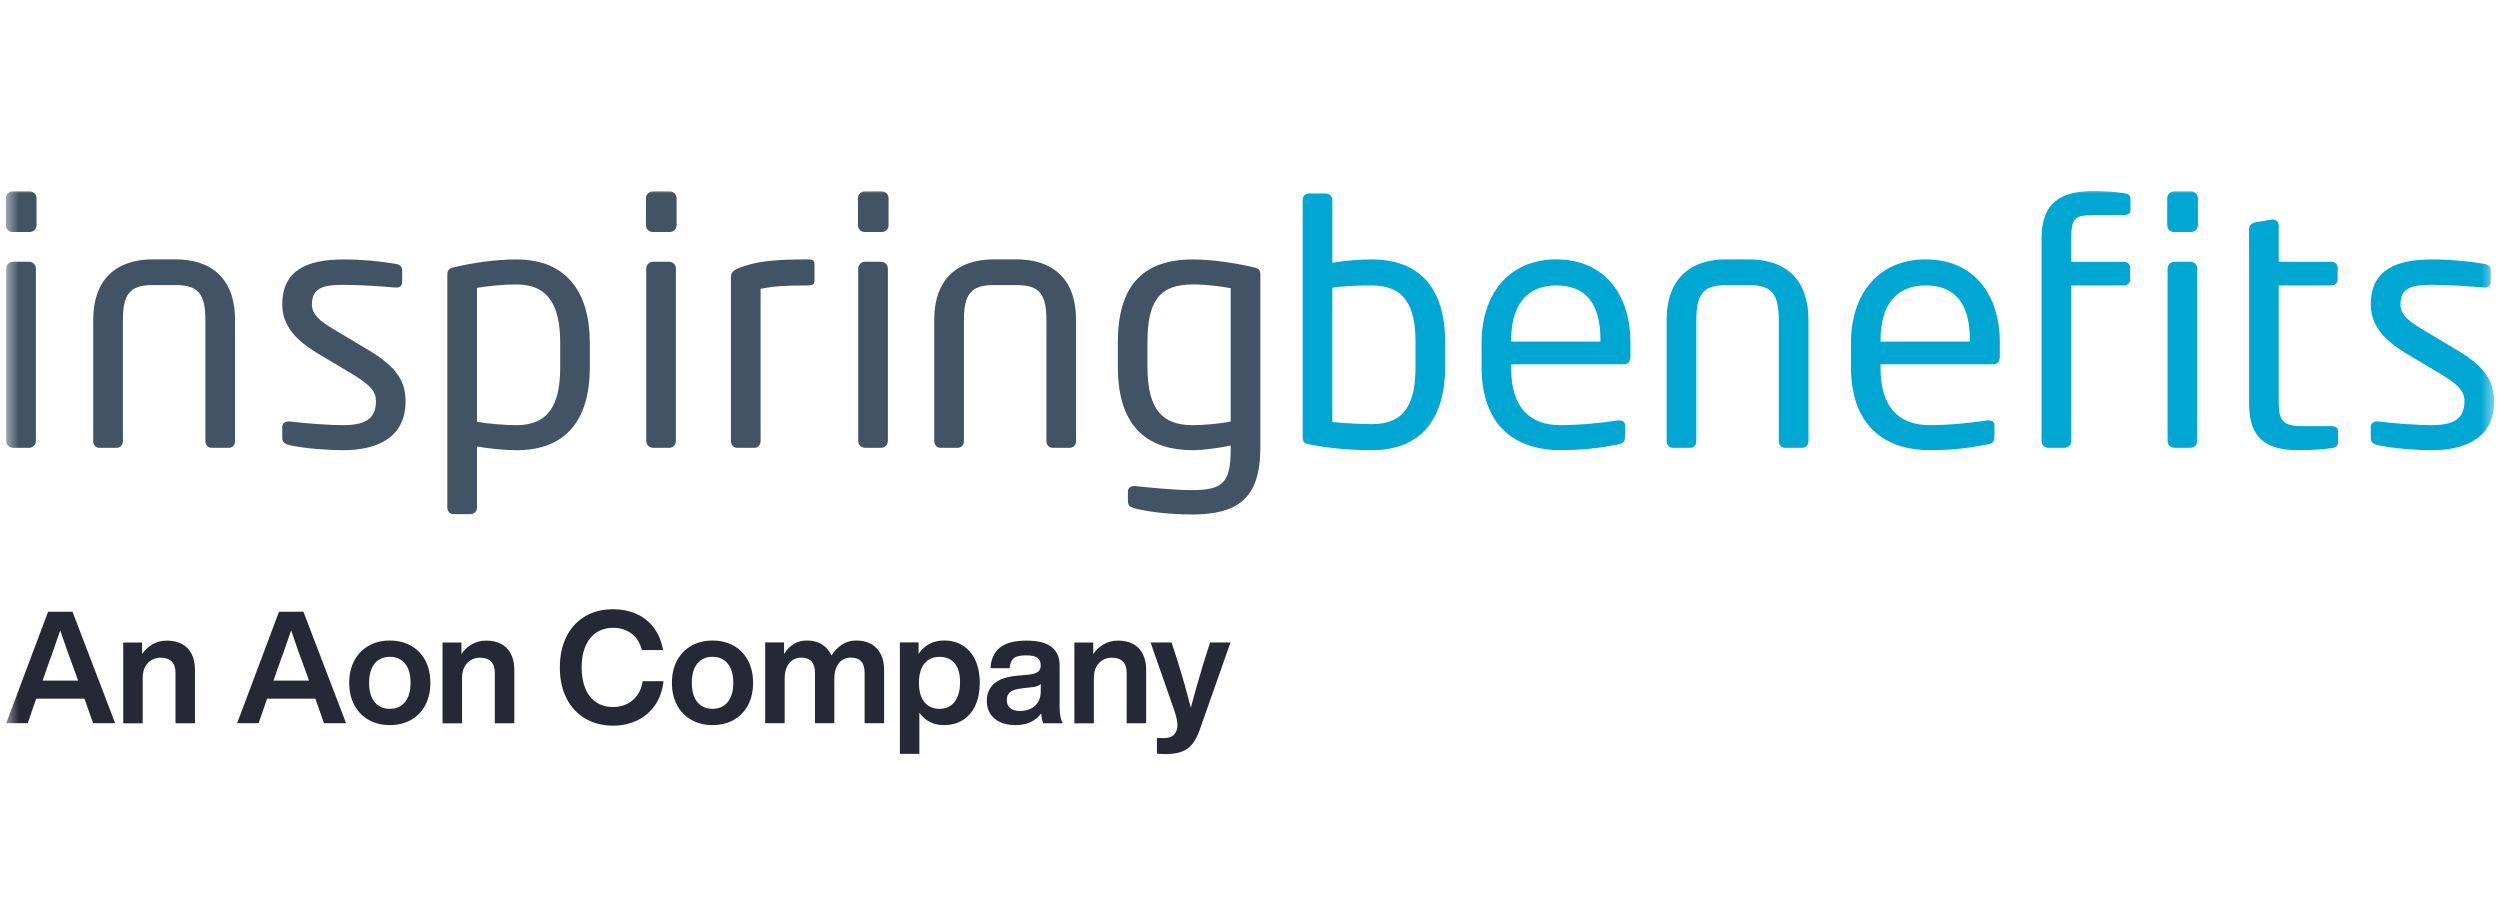 <svg xmlns="http://www.w3.org/2000/svg" fill="none" viewBox="0 0 200 72" height="72" width="200">
<g clip-path="url(#clip0_3363_7170)">
<g clip-path="url(#clip1_3363_7170)">
<g clip-path="url(#clip2_3363_7170)">
<mask height="47" width="200" y="15" x="0" maskUnits="userSpaceOnUse" style="mask-type:luminance" id="mask0_3363_7170">
<path fill="white" d="M199.528 15H0.472V61.04H199.528V15Z"></path>
</mask>
<g mask="url(#mask0_3363_7170)">
<path fill="#415364" d="M2.384 18.561H1.009C0.713 18.561 0.472 18.317 0.472 18.02V15.855C0.472 15.558 0.713 15.313 1.009 15.313H2.384C2.68 15.313 2.922 15.558 2.922 15.855V18.02C2.922 18.317 2.68 18.561 2.384 18.561ZM2.332 35.823H1.038C0.742 35.823 0.498 35.581 0.498 35.281V21.483C0.498 21.186 0.742 20.941 1.038 20.941H2.332C2.628 20.941 2.87 21.186 2.87 21.483V35.284C2.87 35.581 2.628 35.826 2.332 35.826V35.823Z"></path>
<path fill="#415364" d="M18.318 35.823H16.917C16.621 35.823 16.431 35.581 16.431 35.281V25.622C16.431 23.592 15.919 22.808 14.088 22.808H12.175C10.344 22.808 9.832 23.592 9.832 25.622V35.281C9.832 35.578 9.642 35.823 9.346 35.823H7.945C7.649 35.823 7.459 35.581 7.459 35.281V25.622C7.459 21.454 10.344 20.752 12.175 20.752H14.088C15.919 20.752 18.804 21.454 18.804 25.622V35.281C18.804 35.578 18.614 35.823 18.318 35.823Z"></path>
<path fill="#415364" d="M27.407 36.015C26.41 36.015 24.468 35.907 23.149 35.61C22.798 35.529 22.582 35.366 22.582 35.069V34.122C22.582 33.88 22.798 33.717 23.068 33.717H23.177C24.471 33.88 26.438 34.014 27.407 34.014C29.159 34.014 30.076 33.554 30.076 32.092C30.076 31.279 29.59 30.766 28.054 29.846L25.331 28.223C23.686 27.221 22.582 26.059 22.582 24.355C22.582 21.541 24.684 20.758 27.459 20.758C28.969 20.758 30.395 20.892 31.663 21.11C32.014 21.165 32.175 21.352 32.175 21.652V22.543C32.175 22.866 31.985 23.003 31.718 23.003H31.637C30.694 22.922 28.969 22.788 27.459 22.788C25.949 22.788 24.954 22.977 24.954 24.358C24.954 25.171 25.576 25.683 26.812 26.414L29.481 28.011C31.718 29.336 32.445 30.501 32.445 32.094C32.445 34.856 30.424 36.018 27.404 36.018L27.407 36.015Z"></path>
<path fill="#415364" d="M41.314 36.015C40.477 36.015 39.212 35.908 38.159 35.718V40.615C38.159 40.886 37.944 41.13 37.647 41.13H36.273C36.002 41.13 35.787 40.915 35.787 40.615V21.999C35.787 21.646 35.867 21.483 36.353 21.378C37.782 21.026 39.669 20.755 41.311 20.755C45.325 20.755 47.186 23.379 47.186 27.44V29.389C47.186 33.636 45.245 36.018 41.311 36.018L41.314 36.015ZM44.816 27.437C44.816 24.594 43.979 22.756 41.314 22.756C40.181 22.756 38.916 22.893 38.159 23.027V33.743C39.048 33.906 40.451 34.014 41.314 34.014C43.953 34.014 44.816 32.281 44.816 29.389V27.44V27.437Z"></path>
<path fill="#415364" d="M53.589 18.561H52.215C51.919 18.561 51.677 18.317 51.677 18.02V15.855C51.677 15.558 51.919 15.313 52.215 15.313H53.589C53.886 15.313 54.127 15.558 54.127 15.855V18.02C54.127 18.317 53.886 18.561 53.589 18.561ZM53.535 35.823H52.241C51.945 35.823 51.7 35.581 51.7 35.281V21.483C51.7 21.186 51.945 20.941 52.241 20.941H53.535C53.831 20.941 54.072 21.186 54.072 21.483V35.284C54.072 35.581 53.831 35.826 53.535 35.826V35.823Z"></path>
<path fill="#415364" d="M64.594 22.837C62.763 22.837 61.871 22.893 60.847 23.108V35.284C60.847 35.555 60.658 35.826 60.361 35.826H58.961C58.691 35.826 58.475 35.584 58.475 35.284V22.133C58.475 21.835 58.665 21.646 58.961 21.509C60.497 20.833 62.357 20.752 64.594 20.752C64.945 20.752 65.161 20.778 65.161 21.157V22.401C65.161 22.698 65.106 22.835 64.594 22.835V22.837Z"></path>
<path fill="#415364" d="M70.547 18.561H69.172C68.876 18.561 68.635 18.317 68.635 18.02V15.855C68.635 15.558 68.876 15.313 69.172 15.313H70.547C70.843 15.313 71.085 15.558 71.085 15.855V18.02C71.085 18.317 70.843 18.561 70.547 18.561ZM70.492 35.823H69.198C68.902 35.823 68.658 35.581 68.658 35.281V21.483C68.658 21.186 68.902 20.941 69.198 20.941H70.492C70.788 20.941 71.03 21.186 71.03 21.483V35.284C71.03 35.581 70.788 35.826 70.492 35.826V35.823Z"></path>
<path fill="#415364" d="M85.601 35.823H84.2C83.904 35.823 83.714 35.581 83.714 35.281V25.622C83.714 23.592 83.202 22.808 81.371 22.808H79.458C77.627 22.808 77.115 23.592 77.115 25.622V35.281C77.115 35.578 76.925 35.823 76.629 35.823H75.225C74.929 35.823 74.74 35.581 74.74 35.281V25.622C74.74 21.454 77.624 20.752 79.456 20.752H81.368C83.2 20.752 86.084 21.454 86.084 25.622V35.281C86.084 35.578 85.894 35.823 85.598 35.823H85.601Z"></path>
<path fill="#415364" d="M95.355 41.157C93.307 41.157 91.556 40.886 90.774 40.667C90.397 40.559 90.236 40.452 90.236 40.099V39.316C90.236 39.045 90.452 38.882 90.722 38.882H90.802C91.746 38.989 93.928 39.208 95.358 39.208C97.865 39.208 98.457 38.585 98.457 35.908V35.637C97.81 35.8 96.249 36.015 95.438 36.015C92.071 36.015 89.428 34.419 89.428 29.36V27.384C89.428 22.893 91.395 20.755 95.438 20.755C97.028 20.755 98.995 21.078 100.263 21.378C100.749 21.486 100.829 21.62 100.829 21.999V35.8C100.829 39.884 99.024 41.157 95.358 41.157H95.355ZM98.455 23.053C97.727 22.919 96.568 22.756 95.435 22.756C92.767 22.756 91.797 24.055 91.797 27.384V29.36C91.797 32.823 93.037 34.014 95.435 34.014C96.192 34.014 97.618 33.906 98.455 33.717V23.053Z"></path>
<path fill="#00A7D3" d="M109.738 36.015C108.122 36.015 106.451 35.881 104.781 35.555C104.294 35.477 104.214 35.313 104.214 34.935V15.992C104.214 15.721 104.404 15.477 104.7 15.477H106.075C106.345 15.477 106.587 15.692 106.587 15.992V21.026C107.61 20.836 108.875 20.755 109.738 20.755C113.646 20.755 115.613 23.134 115.613 27.384V29.333C115.613 33.391 113.778 36.015 109.738 36.015ZM113.241 27.382C113.241 24.486 112.378 22.834 109.735 22.834C108.901 22.834 107.473 22.861 106.584 23.024V33.767C107.498 33.848 108.821 33.93 109.735 33.93C112.404 33.93 113.241 32.278 113.241 29.33V27.382Z"></path>
<path fill="#00A7D3" d="M129.922 29.141H120.892V29.464C120.892 32.575 122.351 34.011 124.826 34.011C126.391 34.011 128.193 33.822 129.436 33.633H129.571C129.787 33.633 130.003 33.74 130.003 34.011V34.932C130.003 35.284 129.896 35.474 129.465 35.552C127.926 35.849 126.635 36.012 124.829 36.012C121.732 36.012 118.524 34.524 118.524 29.33V27.437C118.524 23.595 120.651 20.752 124.505 20.752C128.358 20.752 130.434 23.566 130.434 27.408V28.544C130.434 28.896 130.244 29.138 129.922 29.138V29.141ZM128.036 27.192C128.036 24.297 126.876 22.835 124.508 22.835C122.138 22.835 120.895 24.405 120.895 27.192V27.326H128.036V27.192Z"></path>
<path fill="#00A7D3" d="M144.193 35.823H142.791C142.494 35.823 142.304 35.581 142.304 35.281V25.622C142.304 23.592 141.792 22.808 139.96 22.808H138.048C136.217 22.808 135.705 23.592 135.705 25.622V35.281C135.705 35.578 135.515 35.823 135.219 35.823H133.818C133.522 35.823 133.332 35.581 133.332 35.281V25.622C133.332 21.454 136.217 20.752 138.048 20.752H139.96C141.792 20.752 144.676 21.454 144.676 25.622V35.281C144.676 35.578 144.49 35.823 144.191 35.823H144.193Z"></path>
<path fill="#00A7D3" d="M159.475 29.141H150.445V29.464C150.445 32.575 151.9 34.011 154.378 34.011C155.943 34.011 157.749 33.822 158.989 33.633H159.124C159.339 33.633 159.555 33.74 159.555 34.011V34.932C159.555 35.284 159.448 35.474 159.017 35.552C157.481 35.849 156.188 36.012 154.381 36.012C151.285 36.012 148.075 34.524 148.075 29.33V27.437C148.075 23.595 150.204 20.752 154.057 20.752C157.91 20.752 159.986 23.566 159.986 27.408V28.544C159.986 28.896 159.796 29.138 159.475 29.138V29.141ZM157.588 27.192C157.588 24.297 156.429 22.835 154.057 22.835C151.684 22.835 150.445 24.405 150.445 27.192V27.326H157.585V27.192H157.588Z"></path>
<path fill="#00A7D3" d="M169.875 17.21H167.477C165.993 17.21 165.7 17.454 165.7 19.051V20.944H169.904C170.2 20.944 170.416 21.133 170.416 21.43V22.351C170.416 22.622 170.2 22.837 169.904 22.837H165.7V35.284C165.7 35.581 165.458 35.826 165.159 35.826H163.865C163.569 35.826 163.325 35.584 163.325 35.284V19.048C163.325 16.152 164.941 15.287 167.475 15.287C168.446 15.287 169.39 15.369 169.901 15.45C170.304 15.503 170.439 15.666 170.439 15.911V16.831C170.439 17.076 170.252 17.21 169.873 17.21H169.875Z"></path>
<path fill="#00A7D3" d="M175.292 18.561H173.921C173.625 18.561 173.38 18.317 173.38 18.02V15.855C173.38 15.558 173.622 15.313 173.921 15.313H175.292C175.589 15.313 175.834 15.558 175.834 15.855V18.02C175.834 18.317 175.592 18.561 175.292 18.561ZM175.239 35.823H173.944C173.648 35.823 173.407 35.581 173.407 35.281V21.483C173.407 21.186 173.648 20.941 173.944 20.941H175.239C175.534 20.941 175.776 21.186 175.776 21.483V35.284C175.776 35.581 175.534 35.826 175.239 35.826V35.823Z"></path>
<path fill="#00A7D3" d="M186.502 35.852C185.99 35.934 184.886 36.015 183.914 36.015C181.38 36.015 179.925 35.176 179.925 32.255V18.291C179.925 18.02 180.167 17.83 180.466 17.775L181.786 17.559H181.841C182.108 17.559 182.298 17.804 182.298 18.075V20.944H186.502C186.798 20.944 187.014 21.133 187.014 21.431V22.351C187.014 22.622 186.798 22.837 186.502 22.837H182.298V32.255C182.298 33.825 182.809 34.093 184.293 34.093H186.476C186.853 34.093 187.042 34.201 187.042 34.472V35.392C187.042 35.637 186.908 35.8 186.505 35.852H186.502Z"></path>
<path fill="#00A7D3" d="M194.488 36.015C193.49 36.015 191.549 35.907 190.228 35.61C189.878 35.529 189.662 35.366 189.662 35.069V34.122C189.662 33.88 189.878 33.717 190.148 33.717H190.255C191.549 33.88 193.515 34.014 194.488 34.014C196.239 34.014 197.156 33.554 197.156 32.092C197.156 31.279 196.67 30.766 195.135 29.846L192.411 28.223C190.766 27.221 189.662 26.059 189.662 24.355C189.662 21.541 191.764 20.758 194.54 20.758C196.049 20.758 197.478 20.892 198.743 21.11C199.094 21.165 199.256 21.352 199.256 21.652V22.543C199.256 22.866 199.068 23.003 198.798 23.003H198.718C197.775 22.922 196.049 22.788 194.54 22.788C193.029 22.788 192.035 22.977 192.035 24.358C192.035 25.171 192.653 25.683 193.895 26.414L196.563 28.011C198.801 29.336 199.528 30.501 199.528 32.094C199.528 34.856 197.507 36.018 194.491 36.018L194.488 36.015Z"></path>
<path fill="#262836" d="M9.216 57.858H7.448L6.755 55.892H2.896L2.217 57.858H0.497L3.848 48.939H5.8L9.213 57.858H9.216ZM3.405 54.45H6.249L5.904 53.486C5.599 52.685 5.236 51.666 4.817 50.431C4.454 51.508 4.095 52.528 3.741 53.486L3.408 54.45H3.405Z"></path>
<path fill="#262836" d="M14.539 51.508C14.873 51.683 15.131 51.945 15.318 52.298C15.502 52.647 15.597 53.075 15.597 53.577V57.861H14.039V53.842C14.039 53.023 13.639 52.615 12.839 52.615C12.601 52.615 12.371 52.674 12.152 52.79C11.934 52.907 11.755 53.087 11.62 53.329C11.485 53.571 11.416 53.877 11.416 54.244V57.864H9.858V51.401H11.367V52.327C11.583 52.001 11.859 51.742 12.201 51.543C12.543 51.348 12.929 51.249 13.357 51.249C13.811 51.249 14.205 51.337 14.539 51.511V51.508Z"></path>
<path fill="#262836" d="M27.689 57.858H25.921L25.228 55.892H21.369L20.69 57.858H18.97L22.32 48.939H24.273L27.686 57.858H27.689ZM21.878 54.45H24.722L24.377 53.486C24.072 52.685 23.709 51.666 23.29 50.431C22.927 51.508 22.568 52.528 22.214 53.486L21.881 54.45H21.878Z"></path>
<path fill="#262836" d="M29.489 57.588C28.997 57.308 28.618 56.915 28.345 56.405C28.072 55.895 27.936 55.304 27.936 54.625C27.936 53.947 28.072 53.355 28.345 52.845C28.618 52.336 28.997 51.942 29.489 51.663C29.981 51.383 30.547 51.243 31.189 51.243C31.83 51.243 32.399 51.383 32.888 51.663C33.38 51.942 33.757 52.339 34.027 52.845C34.294 53.355 34.429 53.947 34.429 54.625C34.429 55.304 34.294 55.895 34.027 56.405C33.759 56.915 33.38 57.308 32.888 57.588C32.396 57.867 31.83 58.007 31.189 58.007C30.547 58.007 29.978 57.867 29.489 57.588ZM32.399 56.166C32.696 55.808 32.845 55.292 32.845 54.625C32.845 53.958 32.696 53.443 32.399 53.084C32.103 52.726 31.698 52.545 31.189 52.545C30.68 52.545 30.263 52.726 29.969 53.084C29.676 53.443 29.529 53.958 29.529 54.625C29.529 55.292 29.676 55.808 29.969 56.166C30.263 56.524 30.668 56.705 31.189 56.705C31.709 56.705 32.103 56.524 32.399 56.166Z"></path>
<path fill="#262836" d="M40.086 51.508C40.419 51.683 40.678 51.945 40.865 52.298C41.049 52.647 41.144 53.075 41.144 53.577V57.861H39.585V53.842C39.585 53.023 39.186 52.615 38.386 52.615C38.148 52.615 37.917 52.674 37.699 52.79C37.48 52.907 37.302 53.087 37.167 53.329C37.032 53.571 36.963 53.877 36.963 54.244V57.864H35.404V51.401H36.914V52.327C37.13 52.001 37.406 51.742 37.748 51.543C38.09 51.348 38.475 51.249 38.904 51.249C39.358 51.249 39.752 51.337 40.086 51.511V51.508Z"></path>
<path fill="#262836" d="M46.835 57.494C46.188 57.118 45.684 56.577 45.325 55.872C44.966 55.167 44.787 54.343 44.787 53.399C44.787 52.455 44.966 51.631 45.319 50.926C45.673 50.221 46.173 49.679 46.815 49.303C47.456 48.928 48.204 48.738 49.052 48.738C49.719 48.738 50.331 48.861 50.889 49.102C51.444 49.344 51.913 49.711 52.293 50.203C52.672 50.696 52.922 51.299 53.046 52.006H51.352C51.197 51.412 50.912 50.969 50.504 50.672C50.096 50.375 49.613 50.227 49.052 50.227C48.531 50.227 48.083 50.355 47.703 50.608C47.324 50.865 47.033 51.229 46.832 51.703C46.631 52.178 46.53 52.743 46.53 53.393C46.53 54.043 46.631 54.619 46.832 55.097C47.033 55.572 47.324 55.936 47.703 56.186C48.083 56.437 48.531 56.562 49.052 56.562C49.44 56.562 49.8 56.486 50.133 56.329C50.467 56.175 50.746 55.942 50.973 55.633C51.2 55.324 51.347 54.943 51.413 54.494H53.081C52.997 55.254 52.767 55.901 52.388 56.437C52.008 56.97 51.528 57.375 50.947 57.646C50.366 57.917 49.733 58.054 49.049 58.054C48.215 58.054 47.476 57.864 46.829 57.489L46.835 57.494Z"></path>
<path fill="#262836" d="M55.306 57.588C54.814 57.308 54.435 56.915 54.162 56.405C53.889 55.895 53.753 55.304 53.753 54.625C53.753 53.947 53.889 53.355 54.162 52.845C54.435 52.336 54.814 51.942 55.306 51.663C55.798 51.383 56.364 51.243 57.006 51.243C57.647 51.243 58.216 51.383 58.705 51.663C59.197 51.942 59.574 52.339 59.844 52.845C60.111 53.355 60.246 53.947 60.246 54.625C60.246 55.304 60.111 55.895 59.844 56.405C59.576 56.915 59.197 57.308 58.705 57.588C58.213 57.867 57.647 58.007 57.006 58.007C56.364 58.007 55.795 57.867 55.306 57.588ZM58.216 56.166C58.512 55.808 58.662 55.292 58.662 54.625C58.662 53.958 58.512 53.443 58.216 53.084C57.92 52.726 57.515 52.545 57.006 52.545C56.497 52.545 56.08 52.726 55.786 53.084C55.493 53.443 55.346 53.958 55.346 54.625C55.346 55.292 55.493 55.808 55.786 56.166C56.08 56.524 56.485 56.705 57.006 56.705C57.526 56.705 57.92 56.524 58.216 56.166Z"></path>
<path fill="#262836" d="M69.71 51.532C70.044 51.724 70.297 51.995 70.469 52.344C70.642 52.694 70.728 53.108 70.728 53.585V57.856H69.169V53.836C69.169 53.419 69.077 53.111 68.896 52.91C68.715 52.708 68.439 52.609 68.068 52.609C67.829 52.609 67.611 52.668 67.412 52.784C67.214 52.901 67.053 53.087 66.929 53.34C66.806 53.594 66.745 53.914 66.745 54.299V57.856H65.198V53.836C65.198 53.017 64.827 52.609 64.085 52.609C63.855 52.609 63.64 52.668 63.441 52.784C63.243 52.901 63.082 53.087 62.958 53.34C62.834 53.594 62.774 53.914 62.774 54.299V57.856H61.215V51.392H62.725V52.318C62.932 51.983 63.185 51.721 63.484 51.529C63.786 51.337 64.137 51.24 64.543 51.24C65.02 51.24 65.428 51.348 65.767 51.561C66.107 51.773 66.357 52.068 66.521 52.443C66.742 52.076 67.024 51.785 67.361 51.567C67.697 51.348 68.077 51.24 68.499 51.24C68.968 51.24 69.371 51.337 69.704 51.529L69.71 51.532Z"></path>
<path fill="#262836" d="M77.043 51.657C77.474 51.934 77.808 52.327 78.038 52.84C78.268 53.352 78.383 53.949 78.383 54.625C78.383 55.301 78.268 55.895 78.038 56.411C77.808 56.923 77.474 57.32 77.043 57.593C76.611 57.87 76.105 58.007 75.527 58.007C75.09 58.007 74.708 57.923 74.377 57.751C74.046 57.579 73.77 57.334 73.549 57.017V60.311H71.99V51.392H73.486V52.318C73.707 51.974 73.989 51.709 74.334 51.523C74.676 51.334 75.073 51.24 75.527 51.24C76.105 51.24 76.609 51.377 77.043 51.654V51.657ZM76.364 56.148C76.657 55.779 76.804 55.254 76.804 54.576C76.804 53.897 76.66 53.402 76.373 53.061C76.085 52.72 75.68 52.548 75.162 52.548C74.644 52.548 74.248 52.726 73.957 53.081C73.664 53.437 73.517 53.952 73.517 54.628C73.517 55.304 73.664 55.819 73.957 56.175C74.251 56.53 74.65 56.708 75.162 56.708C75.674 56.708 76.074 56.521 76.367 56.151L76.364 56.148Z"></path>
<path fill="#262836" d="M83.467 57.858C83.383 57.707 83.326 57.445 83.294 57.069C83.079 57.369 82.8 57.602 82.455 57.765C82.11 57.928 81.704 58.01 81.244 58.01C80.784 58.01 80.39 57.934 80.045 57.786C79.7 57.634 79.43 57.413 79.234 57.121C79.041 56.83 78.944 56.478 78.944 56.07C78.944 55.502 79.136 55.045 79.519 54.698C79.901 54.351 80.525 54.136 81.391 54.054L82.354 53.967C82.667 53.926 82.895 53.85 83.041 53.743C83.185 53.635 83.257 53.463 83.257 53.23C83.257 52.962 83.171 52.764 82.998 52.63C82.826 52.496 82.524 52.429 82.095 52.429C81.79 52.429 81.546 52.461 81.359 52.522C81.175 52.583 81.037 52.688 80.945 52.834C80.853 52.979 80.796 53.186 80.772 53.454H79.24C79.28 52.738 79.53 52.19 79.987 51.814C80.445 51.438 81.152 51.249 82.109 51.249C83.067 51.249 83.697 51.421 84.125 51.762C84.554 52.105 84.769 52.58 84.769 53.189V56.635C84.769 56.877 84.793 57.113 84.838 57.343C84.885 57.573 84.948 57.745 85.031 57.861H83.473L83.467 57.858ZM82.423 56.711C82.673 56.597 82.877 56.425 83.03 56.192C83.182 55.959 83.26 55.662 83.26 55.304V54.715C83.185 54.791 83.087 54.849 82.969 54.89C82.849 54.931 82.705 54.96 82.529 54.978L81.69 55.077C81.27 55.126 80.974 55.228 80.798 55.377C80.626 55.528 80.54 55.735 80.54 56.003C80.54 56.271 80.632 56.492 80.813 56.647C80.994 56.801 81.261 56.88 81.615 56.88C81.903 56.88 82.173 56.824 82.426 56.711H82.423Z"></path>
<path fill="#262836" d="M90.633 51.508C90.966 51.683 91.225 51.945 91.412 52.298C91.596 52.647 91.691 53.075 91.691 53.577V57.861H90.132V53.842C90.132 53.023 89.733 52.615 88.933 52.615C88.695 52.615 88.465 52.674 88.246 52.79C88.027 52.907 87.849 53.087 87.714 53.329C87.579 53.571 87.51 53.877 87.51 54.244V57.864H85.951V51.401H87.461V52.327C87.677 52.001 87.953 51.742 88.295 51.543C88.637 51.348 89.022 51.249 89.451 51.249C89.905 51.249 90.299 51.337 90.633 51.511V51.508Z"></path>
<path fill="#262836" d="M96.807 51.395H98.44L95.978 58.383C95.806 58.866 95.605 59.248 95.38 59.528C95.153 59.807 94.869 60.011 94.526 60.136C94.184 60.262 93.753 60.326 93.235 60.326C92.979 60.326 92.752 60.314 92.554 60.288V59.047H93.146C93.5 59.047 93.764 58.948 93.937 58.753C94.109 58.558 94.196 58.307 94.196 58.007C94.196 57.707 94.098 57.273 93.899 56.705L92.045 51.395H93.727L94.247 53.011C94.627 54.232 94.963 55.432 95.262 56.618C95.536 55.589 95.878 54.392 96.289 53.023L96.809 51.395H96.807Z"></path>
</g>
</g>
</g>
</g>
<defs>
<clipPath id="clip0_3363_7170">
<rect fill="white" height="72" width="200"></rect>
</clipPath>
<clipPath id="clip1_3363_7170">
<rect fill="white" height="72" width="200"></rect>
</clipPath>
<clipPath id="clip2_3363_7170">
<rect transform="translate(0 15)" fill="white" height="49.326" width="200"></rect>
</clipPath>
</defs>
</svg>
